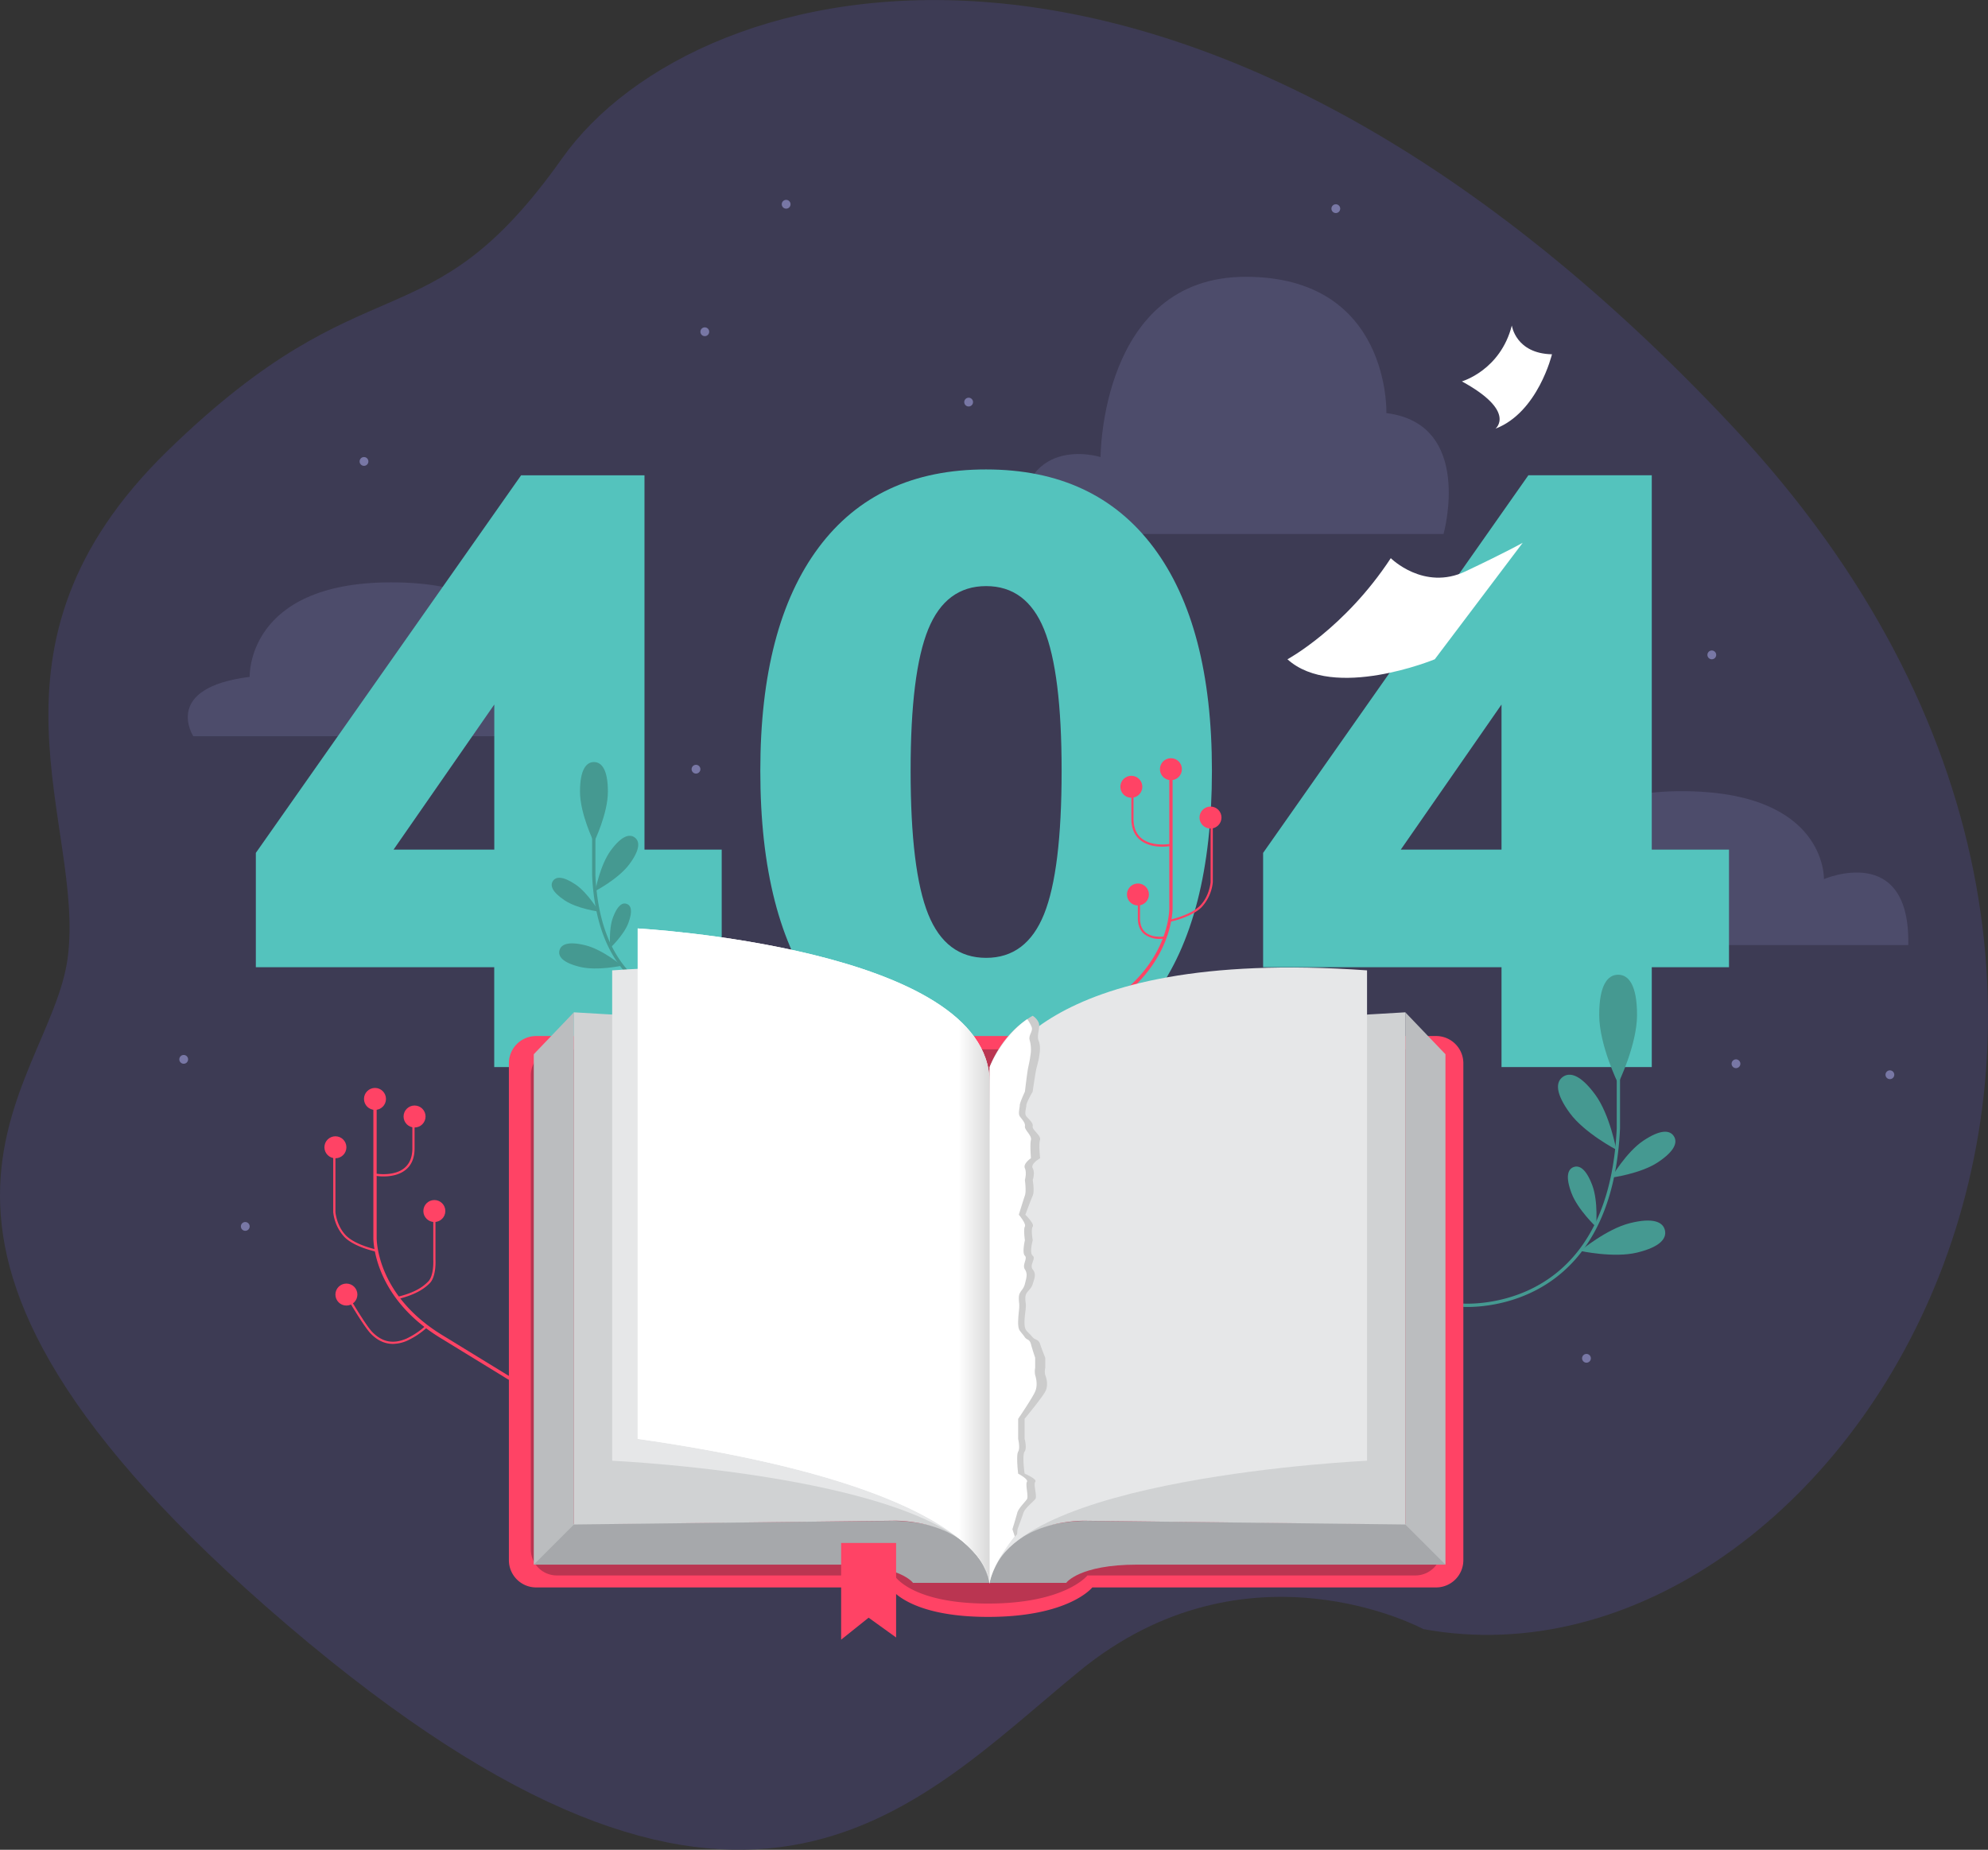 <svg xmlns="http://www.w3.org/2000/svg" xmlns:xlink="http://www.w3.org/1999/xlink" viewBox="0 0 904.17 841.5"><rect x="0" y="0" width="904.17" height="841.5" fill="#333333" stroke="none"/><defs><style>.cls-1{fill:#3d3b54;}.cls-14,.cls-2{fill:#7877a5;}.cls-2{opacity:0.28;}.cls-3{fill:#54c3bd;}.cls-4{fill:#459991;}.cls-5{fill:#ff4365;}.cls-6{fill:#ba3551;}.cls-7{fill:#a6a8ab;}.cls-8{fill:#bbbdbf;}.cls-9{fill:#d0d2d3;}.cls-10{fill:#e6e7e8;}.cls-11{fill:#fff;}.cls-12{fill:#ccc;}.cls-13{fill:url(#linear-gradient);}</style><linearGradient id="linear-gradient" x1="435.97" y1="571.22" x2="530.52" y2="571.22" gradientUnits="userSpaceOnUse"><stop offset="0" stop-color="#fff"/><stop offset="1"/></linearGradient></defs><title>404</title><g id="Layer_2" data-name="Layer 2"><g id="Layer_1-2" data-name="Layer 1"><path class="cls-1" d="M647.36,741.11s-80.13-43.42-156.51,19.17S337.77,916.15,130.61,739.19,22.76,496.62,30.79,435.74-15.55,294.48,76.25,205.05,194.18,158.87,255.68,72,540.37-70.61,788.32,194.36,837.25,775.91,647.36,741.11Z"/><path class="cls-2" d="M463.55,242.92h193s14-50-26-55c0,0,2-62-64-62s-66,82-66,82S462.55,195.92,463.55,242.92Z"/><path class="cls-2" d="M280.91,334.92h-193s-14.36-22,25.64-27c0,0-1.64-43,64.36-43s64.64,40,64.64,40S281.91,287.92,280.91,334.92Z"/><path class="cls-2" d="M867.91,429.92h-193s-14.36-22,25.64-27c0,0-1.64-43,64.36-43s64.64,40,64.64,40S868.91,382.92,867.91,429.92Z"/><path class="cls-3" d="M328.24,386.5V440H293.12v45.43H224.78V440H116.36V388L237,216.23h56.12V386.5ZM179,386.5h45.81v-66Z"/><path class="cls-3" d="M372.15,453.31Q345.79,417.8,345.8,350.62q0-66,26.54-101.56t76.16-35.5q49.62,0,76.17,35.5T551.2,350.62q0,67.2-26.34,102.69T448.5,488.82Q398.49,488.82,372.15,453.31ZM474.84,415.9q8-19.84,8-65.28,0-44.67-8-64.33T448.5,266.63q-18.33,0-26.34,19.66t-8,64.33q0,45.44,8,65.28t26.34,19.85Q466.83,435.75,474.84,415.9Z"/><path class="cls-3" d="M786.37,386.5V440H751.25v45.43H682.91V440H574.48V388l120.65-171.8h56.12V386.5Zm-149.27,0h45.81v-66Z"/><path class="cls-4" d="M667.47,594.57c-1.48,0-2.33-.06-2.37-.07a.75.75,0,0,1-.69-.81.77.77,0,0,1,.81-.68c.25,0,24.78,1.86,44.61-15.54,15.56-13.66,24.13-35.22,25.48-64.08v-50a.75.75,0,0,1,1.5,0v50c-1.36,29.34-10.11,51.26-26,65.19C694.14,593.22,674.23,594.57,667.47,594.57Z"/><path class="cls-4" d="M727.34,461.72c0,13.66,8.61,31.2,8.61,31.2s8.6-17.54,8.6-31.2-3.85-18.3-8.6-18.3S727.34,448.05,727.34,461.72Z"/><path class="cls-4" d="M714,506.4c6.72,9.12,21.09,16.6,21.09,16.6s-2.87-15.94-9.59-25.07-11.57-10.32-14.75-8S707.32,497.27,714,506.4Z"/><path class="cls-4" d="M714.73,542.75c2.82,7.51,11.17,15.37,11.17,15.37s1.11-11.41-1.71-18.92-5.9-9.25-8.51-8.27S711.91,535.25,714.73,542.75Z"/><path class="cls-4" d="M754.05,528.74c-7.85,5.22-21.2,7-21.2,7s6.77-11.64,14.62-16.86,12-4.78,13.79-2.05S761.9,523.52,754.05,528.74Z"/><path class="cls-4" d="M744.63,569.81c-10.63,2.6-25.91-.75-25.91-.75s12-10,22.63-12.64,15-.48,15.87,3.21S755.26,567.21,744.63,569.81Z"/><path class="cls-4" d="M320.62,458.3c-5,0-19.74-1-32.08-11.81-11.76-10.31-18.23-26.52-19.23-48.17v-36.9a.75.75,0,0,1,1.5,0v36.86c1,21.2,7.29,37.05,18.73,47.08,14.57,12.77,32.55,11.41,32.73,11.4a.75.75,0,1,1,.12,1.49S321.72,458.3,320.62,458.3Z"/><path class="cls-4" d="M276.48,360.16c0,10.08-6.34,23-6.34,23s-6.35-12.93-6.35-23,2.84-13.48,6.35-13.48S276.48,350.09,276.48,360.16Z"/><path class="cls-4" d="M286.28,393.1c-4.95,6.73-15.55,12.24-15.55,12.24s2.12-11.75,7.08-18.48,8.53-7.6,10.87-5.88S291.24,386.38,286.28,393.1Z"/><path class="cls-4" d="M285.78,419.91c-2.08,5.53-8.24,11.32-8.24,11.32s-.81-8.41,1.27-13.94,4.34-6.82,6.26-6.1S287.86,414.37,285.78,419.91Z"/><path class="cls-4" d="M256.79,409.57c5.78,3.86,15.63,5.15,15.63,5.15s-5-8.58-10.78-12.43-8.83-3.52-10.17-1.51S251,405.72,256.79,409.57Z"/><path class="cls-4" d="M263.74,439.85c7.83,1.92,19.1-.55,19.1-.55S274,431.9,266.15,430s-11-.36-11.7,2.37S255.9,437.93,263.74,439.85Z"/><path class="cls-5" d="M231.55,627.67a.72.72,0,0,1-.39-.11l-31-19c-31-19-30.36-45.4-30.35-45.67v-62a.75.75,0,0,1,1.5,0v62c0,.29-.58,25.83,29.65,44.36l31,19a.75.75,0,0,1-.4,1.39Z"/><path class="cls-5" d="M171.15,569.4h-.1c-.4-.08-9.8-2.06-14.35-6.61a19.63,19.63,0,0,1-5.14-11.32v-30a.51.51,0,0,1,.5-.5.5.5,0,0,1,.5.5v30s.55,6.34,4.86,10.65,13.75,6.32,13.84,6.34a.5.5,0,0,1,.39.59A.49.49,0,0,1,171.15,569.4Z"/><path class="cls-5" d="M174.46,535.18a20.41,20.41,0,0,1-3.49-.27.49.49,0,0,1-.41-.57.5.5,0,0,1,.58-.41c.08,0,8.1,1.37,12.86-2.63,2.36-2,3.55-5,3.55-8.88v-14a.5.5,0,0,1,.5-.5.5.5,0,0,1,.5.5v14c0,4.22-1.31,7.47-3.91,9.64C181.57,534.64,177.39,535.18,174.46,535.18Z"/><circle class="cls-5" cx="152.55" cy="521.92" r="5"/><circle class="cls-5" cx="170.55" cy="499.92" r="5"/><circle class="cls-5" cx="188.55" cy="507.92" r="5"/><path class="cls-5" d="M471.56,477.67a.75.75,0,0,1-.4-1.39l31-19c30.23-18.53,29.65-44.07,29.65-44.33v-62a.75.75,0,0,1,1.5,0v62c0,.24.66,26.63-30.35,45.64l-31,19A.72.72,0,0,1,471.56,477.67Z"/><path class="cls-5" d="M532,419.4a.49.49,0,0,1-.49-.4.5.5,0,0,1,.39-.59c.09,0,9.5-2,13.84-6.34s4.85-10.62,4.86-10.69v-30a.51.51,0,0,1,.5-.5.5.5,0,0,1,.5.5v30a19.61,19.61,0,0,1-5.14,11.36c-4.56,4.55-13.95,6.53-14.35,6.61Z"/><path class="cls-5" d="M528.65,385.18c-2.93,0-7.11-.54-10.18-3.12-2.6-2.17-3.92-5.42-3.92-9.64v-14a.5.5,0,0,1,.5-.5.5.5,0,0,1,.5.5v14c0,3.91,1.2,6.9,3.56,8.88,4.76,4,12.78,2.64,12.86,2.63a.5.5,0,0,1,.58.41.49.49,0,0,1-.41.57A20.41,20.41,0,0,1,528.65,385.18Z"/><circle class="cls-5" cx="550.55" cy="371.92" r="5"/><circle class="cls-5" cx="532.55" cy="349.92" r="5"/><circle class="cls-5" cx="514.55" cy="357.92" r="5"/><path class="cls-5" d="M527.5,427.13a11.05,11.05,0,0,1-7-2.14c-2-1.61-3-4.06-3-7.27V407.41a.51.51,0,0,1,.5-.5.5.5,0,0,1,.5.5v10.31c0,2.9.87,5.08,2.58,6.49,3.31,2.74,8.78,1.73,8.83,1.72a.51.51,0,0,1,.59.4.5.5,0,0,1-.4.58A15,15,0,0,1,527.5,427.13Z"/><circle class="cls-5" cx="517.55" cy="406.92" r="5"/><circle class="cls-5" cx="157.55" cy="588.92" r="5"/><circle class="cls-5" cx="197.55" cy="550.92" r="5"/><path class="cls-5" d="M181.05,590.92a.5.5,0,0,1-.12-1c8.11-2,11.51-4.61,13.77-6.87,2.81-2.81,2.36-10,2.36-10.12v-22a.51.51,0,0,1,.5-.5.5.5,0,0,1,.5.5v22c0,.28.48,7.73-2.64,10.86-2.22,2.21-5.84,5-14.23,7.13Z"/><path class="cls-5" d="M178.71,611.36c-3.64,0-7-1.52-10-4.58-3.26-3.26-11.24-17-11.58-17.61a.5.5,0,0,1,.87-.5c.08.14,8.25,14.23,11.42,17.4,4.54,4.54,9.45,5.46,15.45,2.89a35.44,35.44,0,0,0,8.76-5.89.49.49,0,0,1,.7,0,.5.5,0,0,1,0,.71,35.74,35.74,0,0,1-9.05,6.08A16.52,16.52,0,0,1,178.71,611.36Z"/><path class="cls-5" d="M653.16,471.31H243.84a12.39,12.39,0,0,0-12.39,12.39V709.76a12.39,12.39,0,0,0,12.39,12.39H404.75s7.8,13.41,44.67,13.41,47.38-13.41,47.38-13.41H653.16a12.39,12.39,0,0,0,12.39-12.39V483.7A12.39,12.39,0,0,0,653.16,471.31Z"/><path class="cls-6" d="M643.76,477.38H253.24a11.82,11.82,0,0,0-11.82,11.82V704.88a11.82,11.82,0,0,0,11.82,11.82H406.76s7.44,12.79,42.62,12.79,45.2-12.79,45.2-12.79H643.76a11.82,11.82,0,0,0,11.82-11.82V489.2A11.82,11.82,0,0,0,643.76,477.38Z"/><path class="cls-7" d="M256.65,693.28l148.65-1.4s42.3-1.4,44.78,28.2H415.25s-5.8-8.3-32.34-8.3H242.77Z"/><polygon class="cls-8" points="242.77 479.59 242.77 711.78 261.01 693.54 261.01 460.52 242.77 479.59"/><path class="cls-9" d="M261,460.52v233l145.12-1.71s36.49-1.61,44,28.25L447.56,491s-12.4-23.84-58.84-24.67S261,460.52,261,460.52Z"/><path class="cls-10" d="M447.53,490.26s-17.35-59.6-169.11-48.82V664.52s165.72,7.6,171.66,55.56Z"/><path class="cls-11" d="M450.09,492.44V720.08s2.47-42.3-160.06-65.52V422.37S450.09,431.08,450.09,492.44Z"/><path class="cls-7" d="M643.53,693.28l-148.66-1.4s-42.29-1.4-44.78,28.2h34.83s5.81-8.3,32.34-8.3H657.41Z"/><polygon class="cls-8" points="657.41 479.59 657.41 711.78 639.16 693.54 639.16 460.52 657.41 479.59"/><path class="cls-9" d="M639.17,460.52v233L494,691.83s-36.49-1.61-44,28.25L452.61,491s12.41-23.84,58.85-24.67S639.17,460.52,639.17,460.52Z"/><path class="cls-10" d="M452.64,490.26s17.35-59.6,169.11-48.82V664.52S456,672.12,450.09,720.08Z"/><path class="cls-12" d="M469.67,462.1a7.08,7.08,0,0,1,2.69,3c1,2.07-1,5.8,0,8.29s.59,5,.3,7.05-.83,3.73-1.32,5.8-1.67,10.37-1.67,10.37-2.88,5-2.88,6.22-1,3.73,0,5,3.23,2.91,2.88,4.56,4,4.15,3.33,6.22.07,8.3.07,8.3-4.51,2.48-3.37,4.56,0,5.39,0,5.39.89,5,0,7.05-3.36,8.7-3.36,8.7,4.25,4.15,3.36,5.39,0,6.22,0,6.22-1.64,5.81,0,7.05-1.64,4.15,0,6.22.89,3.73,0,6.64-3.3,3.31-3.36,6.22.57,2.08,0,6.43-.45,6.42,0,7.66,1.84,2.08,3.17,3.74,2.74.82,3.56,3.31,2.33,6.22,2.33,6.22v4.56a6.88,6.88,0,0,0,0,3.32c.51,1.24,1.52,4.56,0,7.46S466,645.44,466,645.44v9.12s1.19,4.15,0,5.81,0,10,0,10,5.84,2.49,4.86,3.73,1,6.64,0,7.88-4.73,4.15-5.39,6.22-2.69,7.46-2.69,7.46l-.19,2.31s-12.47,13.45-12.47,22.16,0-234.69,0-234.69S455.15,470.35,469.67,462.1Z"/><path class="cls-11" d="M467.19,463.64a15.57,15.57,0,0,1,2,3.51c.83,2.07-1.66,3.73-.83,6.22a15.88,15.88,0,0,1,.24,7.05c-.24,2.07-.68,3.73-1.08,5.8s-1.37,10.37-1.37,10.37-2.35,5-2.35,6.22-.83,3.73,0,5,2.64,2.91,2.35,4.56,3.25,4.15,2.73,6.22,0,8.3,0,8.3-3.68,2.48-2.75,4.56,0,5.39,0,5.39.72,5,0,7.05-2.75,8.7-2.75,8.7,3.47,4.15,2.75,5.39,0,6.22,0,6.22-1.35,5.81,0,7.05-1.35,4.15,0,6.22.72,3.73,0,6.64-2.71,3.31-2.75,6.22.46,2.08,0,6.43-.38,6.42,0,7.66,1.51,2.08,2.6,3.74,2.24.82,2.91,3.31,1.92,6.22,1.92,6.22v4.56a8.15,8.15,0,0,0,0,3.32c.41,1.24,1.24,4.56,0,7.46s-7.74,12.44-7.74,12.44v9.12s1,4.15,0,5.81,0,10,0,10,4.79,2.49,4,3.73.81,6.64,0,7.88-3.87,4.15-4.41,6.22-2.2,7.46-2.2,7.46l1.1,3.31s-9.81,11.62-11.47,21.16c-1.49,8.58,0-234.69,0-234.69S455.29,471.89,467.19,463.64Z"/><path class="cls-13" d="M450.09,492.44V720.08s2.47-42.3-160.06-65.52V422.37S450.09,431.08,450.09,492.44Z"/><polygon class="cls-5" points="382.56 701.92 382.56 745.92 395.06 735.92 407.56 744.92 407.56 701.92 382.56 701.92"/><circle class="cls-14" cx="357.55" cy="92.92" r="2"/><circle class="cls-14" cx="320.55" cy="150.92" r="2"/><circle class="cls-14" cx="607.55" cy="94.92" r="2"/><circle class="cls-14" cx="316.55" cy="349.92" r="2"/><circle class="cls-14" cx="111.55" cy="557.92" r="2"/><circle class="cls-14" cx="859.55" cy="488.92" r="2"/><circle class="cls-14" cx="789.55" cy="483.92" r="2"/><circle class="cls-14" cx="721.55" cy="617.92" r="2"/><circle class="cls-14" cx="165.55" cy="209.92" r="2"/><circle class="cls-14" cx="83.55" cy="481.92" r="2"/><circle class="cls-14" cx="440.55" cy="182.92" r="2"/><circle class="cls-14" cx="778.55" cy="297.92" r="2"/><path class="cls-11" d="M585.55,299.92s26-14,47-46c0,0,15,15,34,6s26-13,26-13l-40,53S606.55,318.92,585.55,299.92Z"/><path class="cls-11" d="M664.88,173.5s17.51-5,22.72-25.42c0,0,1.75,12.75,18.26,13.09,0,0-6.34,26.43-25.69,33.84C680.17,195,689.93,187.18,664.88,173.5Z"/></g></g></svg>